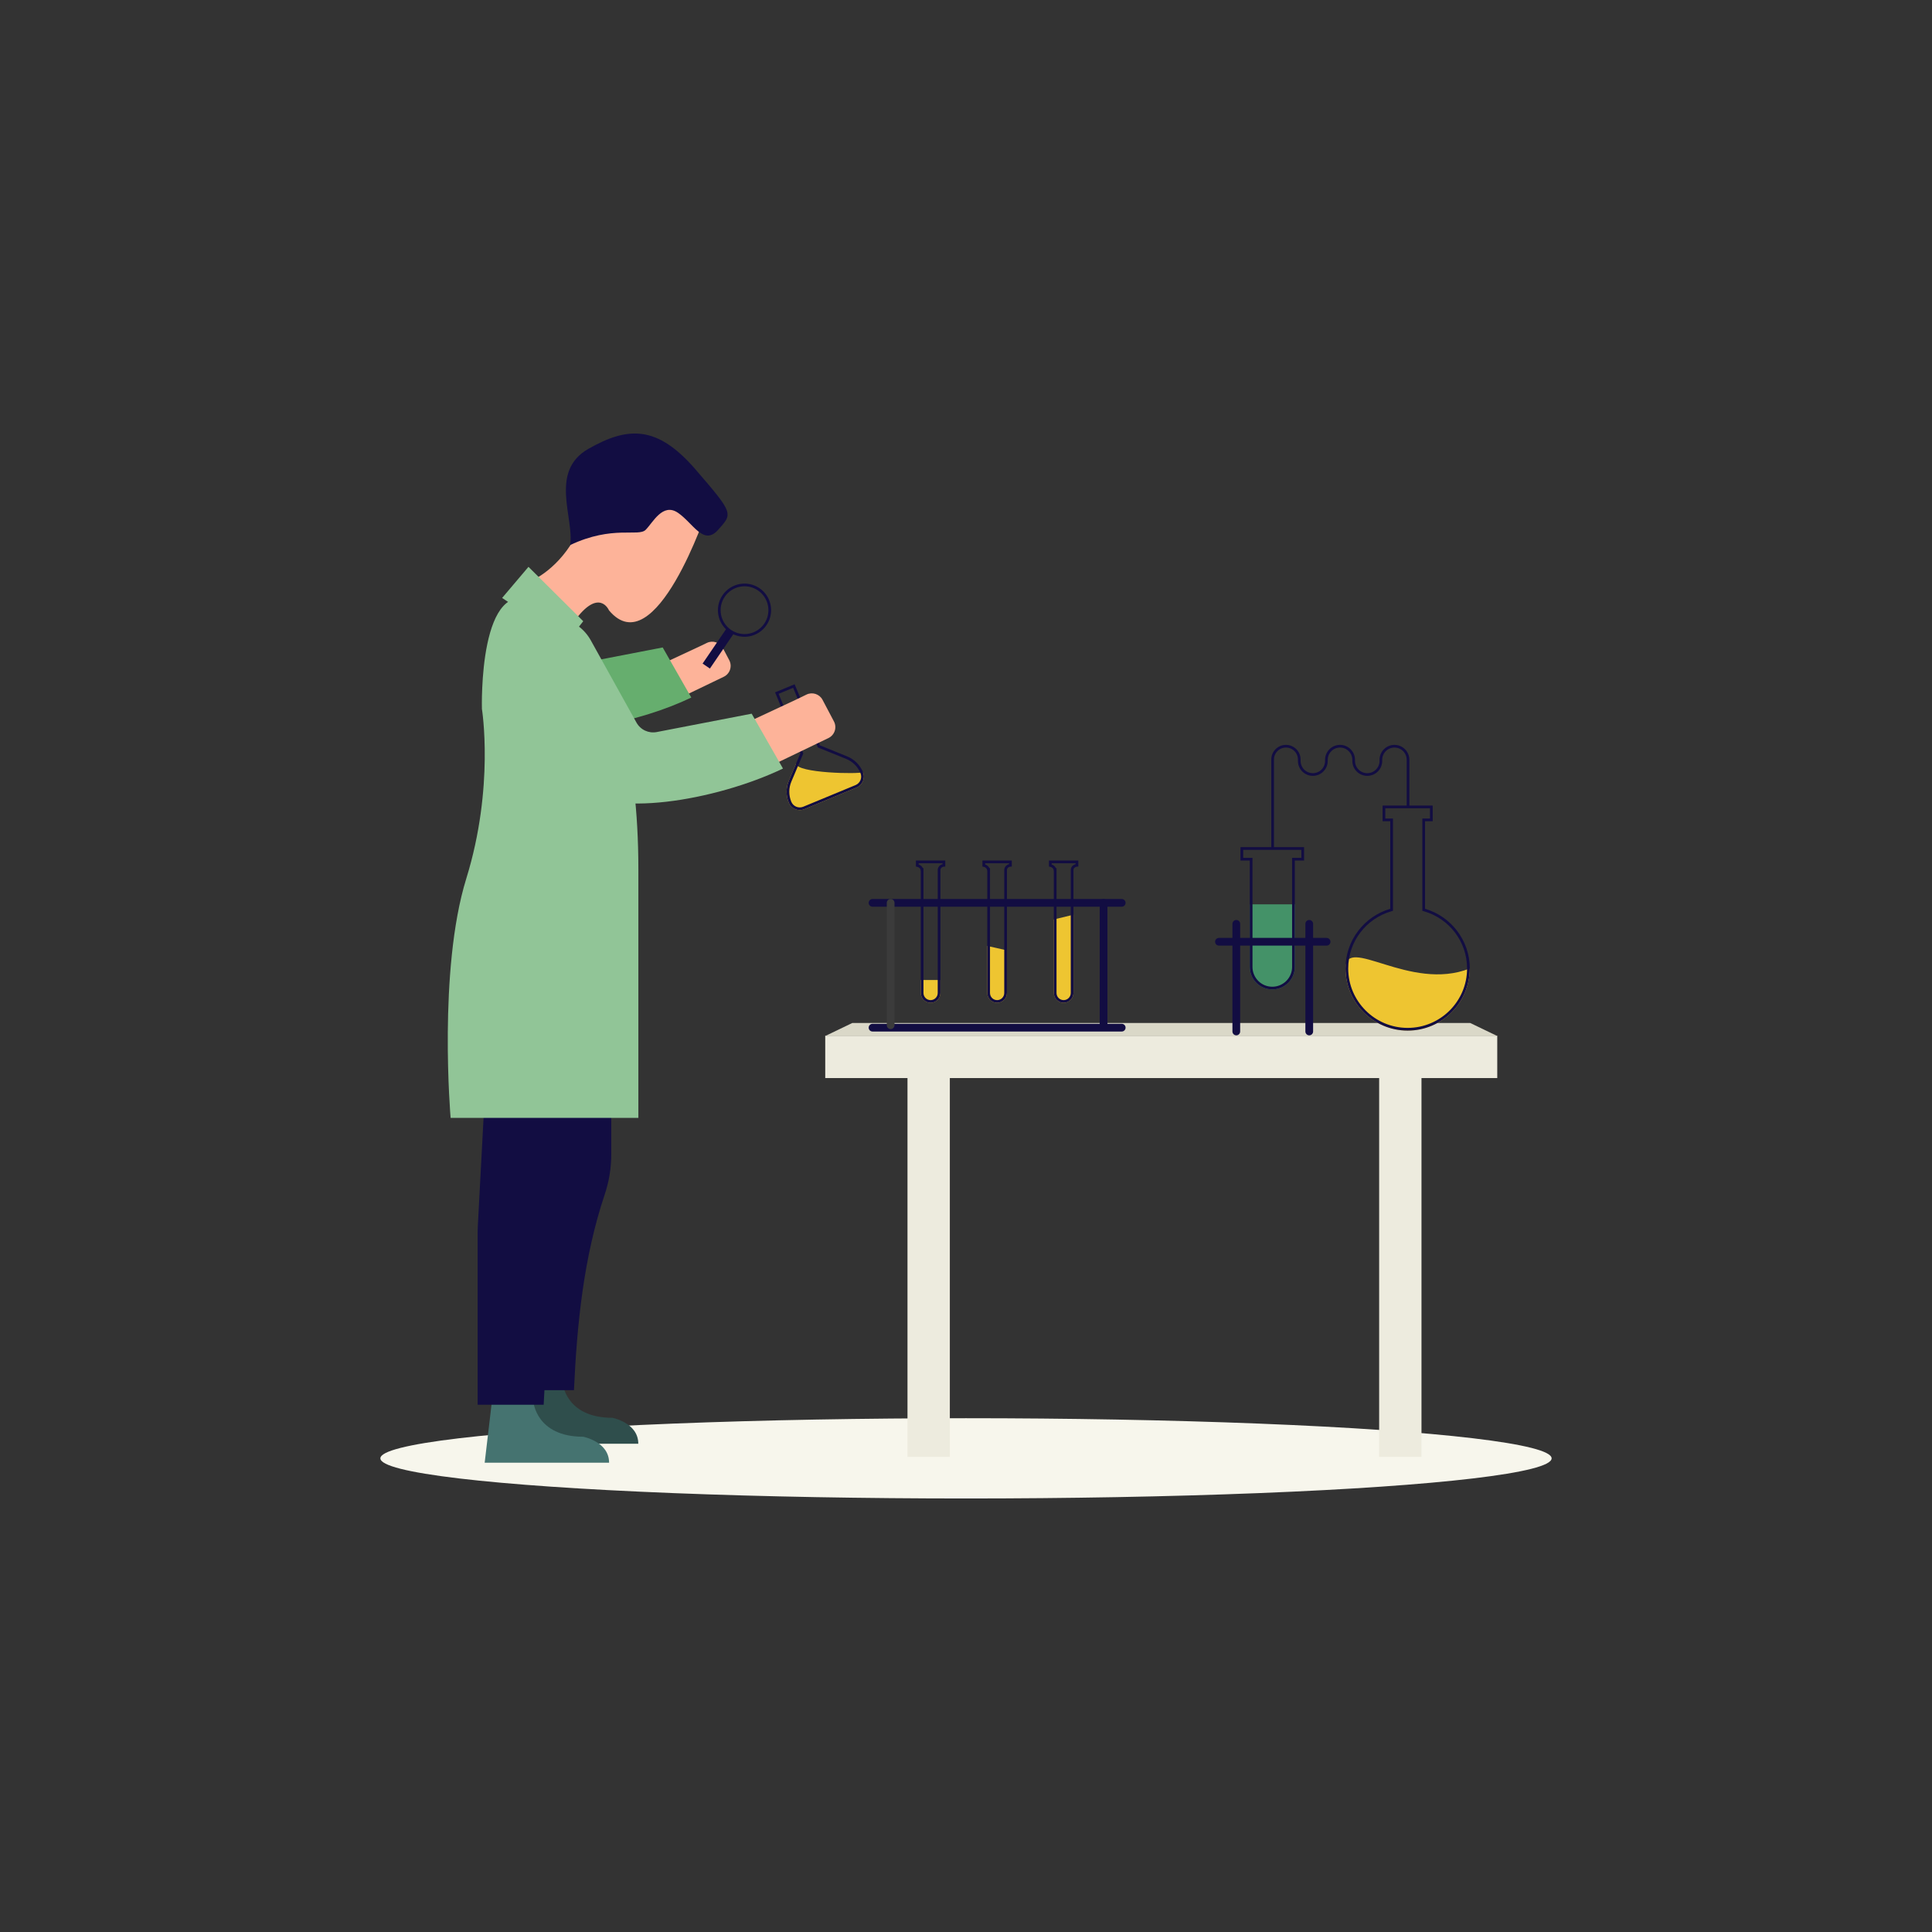 <?xml version="1.0" encoding="UTF-8" standalone="no"?><!DOCTYPE svg PUBLIC "-//W3C//DTD SVG 1.1//EN" "http://www.w3.org/Graphics/SVG/1.1/DTD/svg11.dtd"><svg width="100%" height="100%" viewBox="0 0 375 375" version="1.1" xmlns="http://www.w3.org/2000/svg" xmlns:xlink="http://www.w3.org/1999/xlink" xml:space="preserve" xmlns:serif="http://www.serif.com/" style="fill-rule:evenodd;clip-rule:evenodd;stroke-linecap:round;stroke-miterlimit:3;"><rect x="0" y="0" width="375" height="375" fill="#333333" stroke="none"/><rect id="Artboard3" x="0" y="0" width="375" height="375" style="fill:none;"/><g><path d="M251.32,175.534l-8.739,0l0,12.145c0,2.413 1.956,4.37 4.369,4.37c0,0 0,0 0,0c2.414,0 4.37,-1.957 4.37,-4.37l0,-12.145Z" style="fill:#449268;"/><path d="M195.448,184.467l-3.815,-0.859l0,9.131c0,0.506 0.201,0.991 0.558,1.349c0.358,0.357 0.844,0.558 1.349,0.558c0.506,0 0.992,-0.201 1.349,-0.558c0.358,-0.358 0.559,-0.843 0.559,-1.349l0,-8.272Z" style="fill:#eec531;"/><path d="M182.536,190.215l-3.815,0l0,2.524c0,0.506 0.201,0.991 0.558,1.349c0.358,0.357 0.843,0.558 1.349,0.558c0.506,0 0.992,-0.201 1.349,-0.558c0.358,-0.358 0.559,-0.843 0.559,-1.349l0,-2.524Z" style="fill:#eec531;"/><path d="M208.36,177.542l-3.815,0.925l0,14.272c0,0.506 0.201,0.991 0.559,1.349c0.357,0.357 0.843,0.558 1.349,0.558c0.506,0 0.991,-0.201 1.349,-0.558c0.357,-0.358 0.558,-0.843 0.558,-1.349l0,-15.197Z" style="fill:#eec531;"/><path d="M190.692,167.032l0,1.171c0.621,0.076 0.902,0.368 0.927,0.824l0.014,0l0,23.712c0,0.506 0.201,0.991 0.558,1.349c0.358,0.357 0.844,0.558 1.349,0.558c0.506,0 0.992,-0.201 1.349,-0.558c0.358,-0.358 0.559,-0.843 0.559,-1.349l0,-23.924c0.069,-0.389 0.351,-0.617 0.941,-0.612l0,-1.171l-5.697,0Zm5.172,0.704l0,-0.179l-4.647,0l0,0.229c0.215,0.074 0.386,0.178 0.518,0.301c0.129,0.119 0.228,0.257 0.296,0.415l0.127,0c0,0 0,24.237 0,24.237c0,0.366 0.145,0.718 0.405,0.977c0.259,0.26 0.611,0.405 0.977,0.405c0.367,0 0.719,-0.145 0.978,-0.405c0.26,-0.259 0.405,-0.611 0.405,-0.977l0,-23.97l0.008,-0.046c0.048,-0.272 0.164,-0.495 0.341,-0.669c0.144,-0.14 0.337,-0.254 0.592,-0.318Z" style="fill:#120d42;"/><path d="M177.78,167.032l0,1.171c0.621,0.076 0.901,0.368 0.927,0.824l0.014,0l0,23.712c0,0.506 0.201,0.991 0.558,1.349c0.358,0.357 0.843,0.558 1.349,0.558c0.506,0 0.992,-0.201 1.349,-0.558c0.358,-0.358 0.559,-0.843 0.559,-1.349l0,-23.924c0.069,-0.389 0.351,-0.617 0.94,-0.612l0,-1.171l-5.696,0Zm5.171,0.704l0,-0.179l-4.646,0l0,0.229c0.215,0.074 0.385,0.178 0.518,0.301c0.129,0.119 0.228,0.257 0.296,0.415l0.127,0c0,0 0,24.237 0,24.237c0,0.366 0.145,0.718 0.405,0.977c0.259,0.26 0.611,0.405 0.977,0.405c0.367,0 0.719,-0.145 0.978,-0.405c0.259,-0.259 0.405,-0.611 0.405,-0.977l0,-23.97l0.008,-0.046c0.048,-0.272 0.163,-0.495 0.341,-0.669c0.144,-0.14 0.337,-0.254 0.591,-0.318Z" style="fill:#120d42;"/><path d="M203.605,167.032l0,1.171c0.62,0.076 0.901,0.368 0.926,0.824l0.014,0l0,23.712c0,0.506 0.201,0.991 0.559,1.349c0.357,0.357 0.843,0.558 1.349,0.558c0.506,0 0.991,-0.201 1.349,-0.558c0.357,-0.358 0.558,-0.843 0.558,-1.349l0,-23.924c0.069,-0.389 0.351,-0.617 0.941,-0.612l0,-1.171l-5.696,0Zm5.171,0.704l0,-0.179l-4.646,0l0,0.229c0.214,0.074 0.385,0.178 0.518,0.301c0.128,0.119 0.227,0.257 0.295,0.415l0.127,0l0,24.237c0,0.366 0.146,0.718 0.405,0.977c0.259,0.26 0.611,0.405 0.978,0.405c0.366,0 0.718,-0.145 0.977,-0.405c0.26,-0.259 0.405,-0.611 0.405,-0.977l0,-23.97l0.008,-0.046c0.049,-0.272 0.164,-0.495 0.342,-0.669c0.143,-0.14 0.336,-0.254 0.591,-0.318Z" style="fill:#120d42;"/><path d="M240.781,167.032l1.8,0l0,20.647c0,2.413 1.956,4.37 4.369,4.37c0,0 0,0 0,0c2.414,0 4.37,-1.957 4.37,-4.37l0,-20.647l1.8,0l0,-2.598l-12.339,0l0,2.598Zm11.814,-0.525l0,-1.548l-11.289,0l0,1.548l1.8,0c0,0 0,21.172 0,21.172c0,2.123 1.721,3.845 3.844,3.845c0,0 0,0 0,0c2.124,0 3.845,-1.722 3.845,-3.845l0,-21.172l1.8,0Z" style="fill:#120d42;"/><ellipse cx="187.5" cy="283.065" rx="113.668" ry="7.79" style="fill:#f7f6ec;"/><path d="M137.206,124.787c1.143,-0.554 2.52,-0.101 3.112,1.022c0.39,0.738 0.832,1.575 1.227,2.326c0.299,0.566 0.355,1.23 0.154,1.839c-0.2,0.608 -0.64,1.109 -1.217,1.386c-3.896,1.874 -11.586,5.574 -11.586,5.574l-2.003,-7.312l9.132,-4.264c0,0 0.541,-0.262 1.181,-0.571Z" style="fill:#fdb399;"/><path d="M116.543,140.85c-5.407,0.904 -6.787,-4.413 -7.102,-8.11c-0.157,-1.88 1.127,-3.577 2.98,-3.935c5.415,-1.048 16.209,-3.134 16.209,-3.134l5.55,9.723c-5.107,2.449 -11.531,4.435 -17.637,5.456Z" style="fill:#66ae6e;"/><path d="M109.195,268.371c0,0 0.525,6.824 9.658,6.824c0,0 5.039,0.945 5.039,5.039l-24.146,0l1.68,-14.277l7.769,2.414Z" style="fill:#2f4e4c;"/><path d="M103.526,272.046c0,0 0.525,6.823 9.658,6.823c0,0 5.039,0.945 5.039,5.039l-24.146,0l1.68,-14.277l7.769,2.415Z" style="fill:#457370;"/><path d="M100.166,206.118l18.481,3.29c0,0 0,9.144 0,14.641c0,2.683 -0.441,5.348 -1.304,7.889c-4.052,12.134 -5.343,24.93 -5.939,37.892l-12.812,0l0,-33.648c0,-0.306 0.008,-0.613 0.024,-0.919c0.199,-3.745 1.55,-29.145 1.55,-29.145Z" style="fill:#120d42;"/><path d="M94.287,208.952l18.481,3.29c0,0 0,9.145 0,14.642c0,2.683 -0.441,5.348 -1.304,7.888c-4.052,12.134 -5.343,24.93 -5.939,37.892l-12.812,0l0,-33.648c0,-0.306 0.008,-0.612 0.024,-0.918c0.199,-3.746 1.55,-29.146 1.55,-29.146Z" style="fill:#120d42;"/><path d="M167.502,149.862c-0.573,0.443 -12.981,0.224 -12.981,-1.663l-1.397,3.298c-0.585,1.381 -0.592,2.938 -0.018,4.324c0,0 0,0 0,0.001c0.487,1.175 1.834,1.734 3.01,1.247c2.724,-1.127 7.415,-3.069 10.139,-4.196c1.176,-0.487 1.734,-1.835 1.248,-3.01c0,-0.001 0,-0.002 -0.001,-0.001Z" style="fill:#eec531;"/><path d="M159.145,144.672l-4.908,-11.858l-3.795,1.571l4.908,11.858l-2.226,5.254c-0.585,1.381 -0.592,2.938 -0.018,4.324c0,0 0,0 0,0.001c0.487,1.175 1.834,1.734 3.01,1.247c2.724,-1.127 7.415,-3.069 10.139,-4.196c1.176,-0.487 1.734,-1.835 1.248,-3.01c0,-0.001 -0.001,-0.001 -0.001,-0.001c-0.573,-1.386 -1.678,-2.483 -3.068,-3.046l-5.289,-2.144Zm-5.192,-11.172l-2.825,1.169l4.792,11.576c0,0 -2.313,5.457 -2.313,5.457c-0.53,1.251 -0.536,2.662 -0.016,3.918c0,0 0,0 0,0.001c0.376,0.908 1.416,1.339 2.324,0.963c2.724,-1.127 7.415,-3.069 10.139,-4.197c0.908,-0.375 1.339,-1.416 0.964,-2.323c-0.001,-0.001 -0.001,-0.001 -0.001,-0.002c-0.519,-1.255 -1.521,-2.249 -2.78,-2.76l-5.493,-2.226l-4.791,-11.576Z" style="fill:#120d42;"/><path d="M156.542,134.815c1.144,-0.553 2.521,-0.101 3.113,1.022c0.668,1.266 1.529,2.898 2.211,4.191c0.299,0.567 0.355,1.231 0.154,1.839c-0.2,0.609 -0.64,1.109 -1.217,1.387c-4.754,2.287 -15.541,7.476 -15.541,7.476l-2.578,-9.409l11.751,-5.487c0,0 1.059,-0.512 2.107,-1.019Z" style="fill:#fdb399;"/><path d="M104.168,116.961c0,0 19.739,5.257 19.739,51.812l0,48.209l-36.442,0c0,0 -2.471,-28.659 3.037,-46.44c5.508,-17.781 3.037,-32.948 3.037,-32.948c0,0 -0.747,-26.706 10.629,-20.633Z" style="fill:#91c597;"/><path d="M99.723,132.46c-2.283,-3.753 -1.236,-8.636 2.384,-11.124c0.001,0 0.001,0 0.002,-0.001c2.024,-1.391 4.542,-1.864 6.934,-1.302c2.392,0.563 4.435,2.107 5.628,4.255c3.083,5.549 6.906,12.432 8.871,15.969c0.776,1.397 2.361,2.136 3.93,1.833c5.647,-1.092 18.427,-3.563 18.427,-3.563l6.076,10.646c-13.069,6.266 -34.02,9.767 -39.974,3.471c0,0 -7.436,-12.225 -12.278,-20.184Z" style="fill:#91c597;"/><path d="M137.258,98.956c0,0 -10.048,30.291 -19.061,19.505c0,0 -1.921,-4.581 -6.797,2.216l-8.57,-7.831c0,0 4.876,-1.773 8.57,-8.127c3.694,-6.354 14.037,-9.309 14.037,-9.309l11.821,3.546Z" style="fill:#fdb399;"/><path d="M110.665,105.794c0.827,-5.201 -4.137,-14.303 3.546,-18.677c7.684,-4.373 13.358,-4.61 20.805,4.019c7.447,8.629 7.21,8.511 4.373,11.703c-2.837,3.191 -4.846,-1.3 -7.801,-3.31c-2.956,-2.009 -4.847,1.891 -6.265,3.31c-1.419,1.418 -6.384,-0.946 -14.658,2.955" style="fill:#120d42;"/><path d="M102.577,110.024l-5.118,6.039l12.71,8.399l3.037,-3.884l-10.629,-10.554Z" style="fill:#91c597;"/><path d="M141.006,122.003l1.418,0.967l-4.633,6.797l-1.418,-0.967l4.633,-6.797Z" style="fill:#120d42;"/><path d="M147.418,114.171c-2.354,-1.605 -5.569,-0.996 -7.174,1.358c-1.604,2.355 -0.996,5.569 1.359,7.174c2.355,1.605 5.569,0.996 7.174,-1.359c1.605,-2.354 0.996,-5.569 -1.359,-7.173Zm-0.148,0.534l-0.148,-0.101c2.116,1.442 2.663,4.33 1.221,6.445c-1.442,2.115 -4.329,2.662 -6.444,1.22c-2.115,-1.441 -2.662,-4.329 -1.221,-6.444c1.442,-2.115 4.329,-2.662 6.444,-1.221l0.148,0.101Z" style="fill:#120d42;"/><rect x="160.179" y="201.034" width="130.437" height="8.218" style="fill:#edebde;"/><path d="M165.429,198.56l119.937,0l5.25,2.528l-130.437,0l5.25,-2.528Z" style="fill:#dad8c8;"/><rect x="176.144" y="204.044" width="8.218" height="78.738" style="fill:#edebde;"/><rect x="267.692" y="204.044" width="8.218" height="78.738" style="fill:#edebde;"/><path d="M273.298,156.507l0,-9.033c0,-0.699 -0.277,-1.369 -0.771,-1.863c-0.494,-0.494 -1.164,-0.771 -1.863,-0.771c0,0 -0.001,0 -0.001,0c-0.699,0 -1.369,0.277 -1.863,0.771c-0.494,0.494 -0.771,1.164 -0.771,1.863c0,0.073 0,0.145 0,0.218c0,1.458 -1.182,2.64 -2.64,2.64c-0.001,0 -0.002,0 -0.003,0c-1.458,0 -2.64,-1.182 -2.64,-2.64c0,-0.069 0,-0.137 0,-0.206c0,-1.462 -1.184,-2.646 -2.646,-2.646c0,0 0,0 0,0c-1.461,0 -2.646,1.184 -2.646,2.646c0,0.071 0,0.142 0,0.214c0,1.453 -1.179,2.632 -2.632,2.632c-0.001,0 -0.001,0 -0.002,0c-1.453,0 -2.632,-1.179 -2.632,-2.632c0,-0.092 0,-0.184 0,-0.276c0,-1.427 -1.157,-2.584 -2.585,-2.584c0,0 -0.001,0 -0.001,0c-0.686,0 -1.343,0.272 -1.828,0.757c-0.485,0.484 -0.757,1.142 -0.757,1.827c0,5.358 0,17.178 0,17.178" style="fill:none;stroke:#120d42;stroke-width:0.52px;"/><path d="M254.124,179.317l0,20.891" style="fill:none;stroke:#120d42;stroke-width:1.5px;stroke-linecap:butt;stroke-miterlimit:2;"/><path d="M239.965,179.317l0,20.891" style="fill:none;stroke:#120d42;stroke-width:1.5px;stroke-linecap:butt;stroke-miterlimit:2;"/><path d="M236.599,182.795l20.89,0" style="fill:none;stroke:#120d42;stroke-width:1.5px;stroke-linecap:butt;stroke-miterlimit:2;"/><path d="M217.723,175.243l-48.365,0" style="fill:none;stroke:#120d42;stroke-width:1.5px;stroke-linecap:butt;stroke-miterlimit:2;"/><path d="M217.723,199.467l-48.365,0" style="fill:none;stroke:#120d42;stroke-width:1.5px;stroke-linecap:butt;stroke-miterlimit:2;"/><path d="M172.874,175.243l0,23.748" style="fill:none;stroke:#3b3b3b;stroke-width:1.5px;"/><path d="M214.207,175.243l0,23.748" style="fill:none;stroke:#120d42;stroke-width:1.5px;stroke-linecap:butt;stroke-miterlimit:2;"/><path d="M285.285,187.977c-11.624,4.615 -24.122,-6.656 -24.122,0c0,6.657 5.405,12.061 12.061,12.061c6.657,0 12.061,-5.404 12.061,-12.061Z" style="fill:#eec531;"/><path d="M278.085,156.36l-9.722,0l0,3.043l1.484,0l0,16.993c-5.015,1.462 -8.684,6.097 -8.684,11.581c0,6.657 5.405,12.061 12.061,12.061c6.657,0 12.061,-5.404 12.061,-12.061c0,-5.484 -3.669,-10.119 -8.684,-11.581l0,-16.993l1.484,0l0,-3.043Zm-0.525,2.518l0,-1.993l-8.672,0l0,1.993l1.484,0l0,17.912l-0.378,0.11c-4.797,1.399 -8.306,5.831 -8.306,11.077c0,6.367 5.169,11.536 11.536,11.536c6.367,0 11.536,-5.169 11.536,-11.536c0,-5.246 -3.509,-9.678 -8.306,-11.077l-0.378,-0.11l0,-17.912l1.484,0Z" style="fill:#120d42;"/></g></svg>